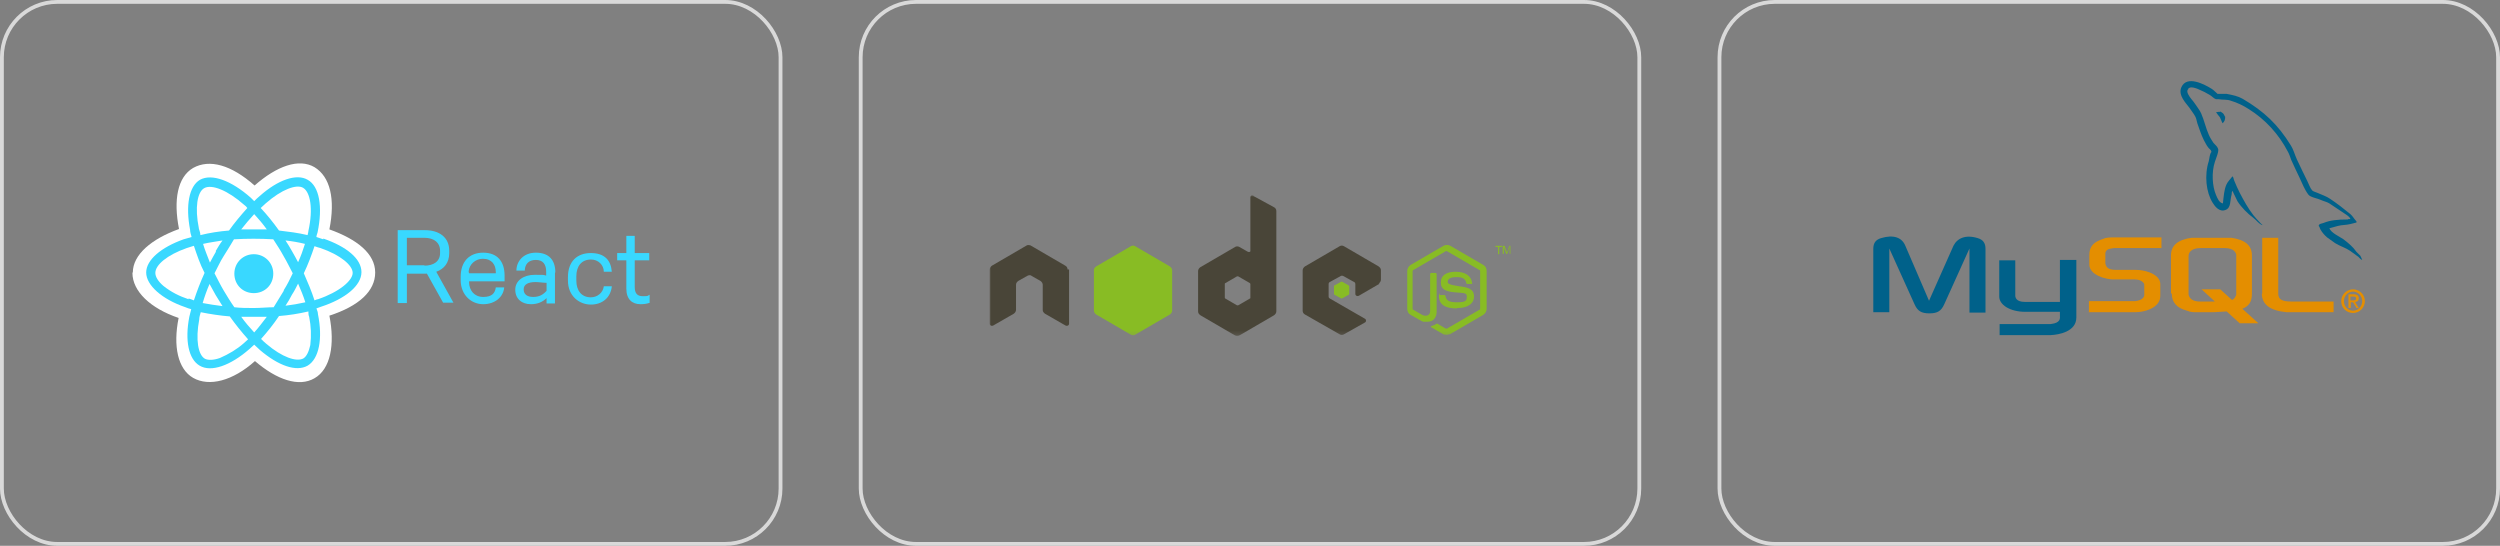 <?xml version="1.0" encoding="UTF-8"?>
<svg id="Layer_1" data-name="Layer 1" xmlns="http://www.w3.org/2000/svg" xmlns:xlink="http://www.w3.org/1999/xlink" version="1.1" viewBox="0 0 655 143">
  <rect x="0" y="0" width="655" height="143" fill="#808080" stroke="none"/>
  <defs>
    <style>
      .cls-1, .cls-2, .cls-3, .cls-4, .cls-5, .cls-6, .cls-7, .cls-8, .cls-9, .cls-10 {
        stroke-width: 0px;
      }

      .cls-1, .cls-5 {
        fill: #00618a;
      }

      .cls-2, .cls-11 {
        fill: none;
      }

      .cls-12 {
        mask: url(#mask);
      }

      .cls-3 {
        fill: #494538;
      }

      .cls-3, .cls-5, .cls-8, .cls-9 {
        fill-rule: evenodd;
      }

      .cls-4 {
        fill: #39d8ff;
      }

      .cls-6, .cls-8 {
        fill: #88bc24;
      }

      .cls-11 {
        stroke: #d9d9d9;
      }

      .cls-7, .cls-9 {
        fill: #e48e00;
      }

      .cls-10 {
        fill: #fff;
      }
    </style>
    <mask id="mask" x="259.2" y="51.1" width="136.6" height="36.8" maskUnits="userSpaceOnUse">
      <g id="mask0_799_1262" data-name="mask0 799 1262">
        <path class="cls-10" d="M395.8,51.1h-136.6v36.8h136.6v-36.8Z"/>
      </g>
    </mask>
  </defs>
  <rect class="cls-11" x=".5" y=".5" width="204" height="142" rx="14.5" ry="14.5"/>
  <rect class="cls-11" x="225.5" y=".5" width="204" height="142" rx="14.5" ry="14.5"/>
  <rect class="cls-11" x="450.5" y=".5" width="204" height="142" rx="14.5" ry="14.5"/>
  <g>
    <path class="cls-10" d="M34.7,71.5c0,4.8,4.7,9.3,12.1,11.8-1.5,7.4-.2,13.4,3.8,15.7,4.2,2.4,10.4.8,16.2-4.4,5.7,4.9,11.5,6.9,15.6,4.5,4.2-2.4,5.4-8.8,3.9-16.4,7.7-2.5,12-6.4,12-11.3s-4.7-8.7-12-11.3c1.6-8,.2-13.8-3.9-16.3-4.1-2.4-9.9-.3-15.7,4.8-6.1-5.4-11.8-7-16.1-4.6-4.1,2.4-5.2,8.4-3.7,16-7.2,2.6-12.1,6.7-12.1,11.4h-.1Z"/>
    <path class="cls-4" d="M84.7,62.7c-.6-.2-1.2-.4-1.8-.6,0-.4.2-.8.3-1.2,1.4-6.7.5-12.1-2.6-13.8-2.9-1.7-7.8,0-12.6,4.3-.5.4-.9.8-1.4,1.3-.3-.3-.6-.6-.9-.9-5.1-4.5-10.2-6.4-13.3-4.7-2.9,1.7-3.8,6.8-2.6,13.1,0,.6.2,1.2.4,1.9-.7.2-1.4.4-2.1.6-5.9,2.1-9.8,5.4-9.8,8.7s4.1,7,10.3,9.1c.5.2,1,.4,1.5.5-.2.6-.3,1.4-.5,2-1.2,6.2-.2,11.1,2.7,12.8,3,1.8,8.1,0,13.1-4.4.4-.4.8-.7,1.2-1.1.5.5,1,.9,1.5,1.4,4.8,4.1,9.5,5.8,12.5,4.1,3-1.8,4-7.1,2.7-13.5,0-.5-.2-1-.4-1.5l1.1-.4c6.5-2.1,10.7-5.6,10.7-9.1s-3.9-6.7-10-8.8v.2Z"/>
    <path class="cls-10" d="M83.3,78.4c-.3,0-.6.2-.9.3-.8-2.5-1.8-4.8-2.8-7.1,1.1-2.3,2-4.7,2.8-7.1.6.2,1.1.4,1.6.5,5.2,1.8,8.4,4.5,8.4,6.5s-3.5,5-9.1,6.9ZM81,83c.5,2.5.6,4.9.3,7.4-.4,1.8-1,3-1.8,3.5-1.8,1-5.6-.3-9.7-3.8-.5-.4-.9-.8-1.4-1.3,1.7-1.9,3.3-3.9,4.7-6,2.6-.2,5.1-.6,7.7-1.2,0,.5,0,.9.2,1.4h0ZM57.6,93.8c-1.7.6-3.1.6-3.9.2-1.8-1-2.5-5-1.5-10.3,0-.6.2-1.2.4-1.9,2.5.5,5.1.9,7.6,1.1,1.5,2.1,3.1,4.1,4.8,6-.4.4-.7.6-1.1,1-1.8,1.6-4,2.9-6.3,3.9ZM49.4,78.4c-2.4-.8-4.6-1.9-6.6-3.5-1.4-1.2-2.1-2.4-2.1-3.4,0-2.1,3.1-4.7,8.2-6.5.6-.2,1.3-.4,1.9-.6.8,2.4,1.6,4.8,2.8,7.1-1.1,2.4-2,4.8-2.8,7.2-.5-.2-1-.4-1.4-.5v.2ZM52.1,59.8c-1.1-5.4-.4-9.5,1.4-10.5,1.9-1.1,6.1.5,10.5,4.4.3.2.6.5.8.8-1.7,1.9-3.4,3.9-4.8,5.9-2.5.2-5.1.6-7.5,1.2,0-.5-.2-1.1-.4-1.7h0ZM76.5,65.8c-.5-.9-1.1-1.9-1.7-2.8,1.8.2,3.5.5,5.1.9-.5,1.6-1.1,3.3-1.8,4.8-.5-.9-1-1.9-1.6-2.9h0ZM66.6,56.1c1.2,1.3,2.3,2.6,3.3,4-2.2,0-4.4,0-6.7,0,1.1-1.4,2.2-2.7,3.4-4ZM56.6,65.9c-.5.9-1.1,1.9-1.6,2.9-.6-1.6-1.3-3.2-1.8-4.9,1.7-.4,3.4-.6,5.1-.9-.7.9-1.2,1.8-1.8,2.8h0ZM58.3,80.2c-1.8-.2-3.5-.5-5.2-.8.5-1.7,1.1-3.4,1.8-5,.5,1,1.1,1.9,1.6,2.9.6,1,1.2,1.9,1.8,2.9ZM66.6,87.1c-1.2-1.3-2.4-2.7-3.4-4.1h6.7c-1.1,1.4-2.1,2.8-3.3,4.1ZM78.1,74.3c.7,1.6,1.4,3.3,1.9,4.9-1.8.4-3.5.7-5.2.9.6-.9,1.2-1.9,1.7-2.9.6-.9,1.1-1.9,1.6-2.9ZM74.4,76.1c-.9,1.5-1.8,2.9-2.7,4.4-1.6,0-3.4.2-5.2.2s-3.5,0-5.1-.2c-1-1.4-1.9-2.9-2.8-4.4s-1.6-3-2.4-4.5c.8-1.5,1.5-3.1,2.4-4.5s1.8-2.9,2.7-4.4c3.4-.2,6.8-.2,10.3,0,.9,1.4,1.9,2.9,2.7,4.4.9,1.5,1.6,3,2.4,4.5-.7,1.5-1.5,3.1-2.4,4.5h0ZM79.4,49.2c1.9,1.1,2.7,5.5,1.4,11.3,0,.4-.2.8-.2,1.1-2.5-.6-5-.9-7.5-1.2-1.5-2.1-3.1-4.1-4.8-5.9.4-.4.9-.8,1.3-1.2,4.2-3.7,8.1-5.1,9.8-4.1Z"/>
    <path class="cls-4" d="M66.5,66.6c2.8,0,5.1,2.2,5.1,5.1s-2.2,5.1-5.1,5.1-5.1-2.2-5.1-5.1,2.3-5.1,5.1-5.1M111.8,71.7h-5.2v7.7h-2.4v-19.1h7.1c3.7,0,6.4,1.8,6.4,5.4v.6c0,2.6-1.4,4.2-3.4,4.9l4.5,8.1h-2.7l-4.3-7.7h0ZM111.2,69.6c2.4,0,4.1-1.1,4.1-3.3v-.6c0-2.2-1.7-3.4-4.1-3.4h-4.6v7.2h4.6ZM122.9,73.9c0,2.2,1.4,3.9,3.7,3.9s3.1-1,3.3-2.5h2.2c-.2,2.5-2.4,4.4-5.5,4.4s-5.9-2.4-5.9-6.3v-.9c0-3.9,2.2-6.3,5.9-6.3s5.6,2.3,5.6,6v1.5h-9.3v.2h0ZM122.9,71.6h0c0,0,7,0,7,0v-.3c0-1.9-1-3.5-3.4-3.5-1.9,0-3.5,1.4-3.7,3.2v.4h.1ZM145.4,71.5v8h-2.2v-1.4c-1.1,1.1-2.5,1.6-4.1,1.6-2.4,0-4.1-1.4-4.1-3.8s2.2-3.9,5.1-3.9,2,0,3,.2v-1c0-1.9-.8-3.1-2.7-3.1s-2.8,1.1-2.9,2.6v.2h-2.2c0-2.4,1.8-4.7,5.1-4.7,3.4,0,5.1,1.9,5.1,5.2h-.1ZM137.2,75.8c0,1.3.9,2,2.5,2s2.6-.6,3.5-1.6v-2.1c-.9,0-1.9-.2-2.9-.2-1.9,0-3.1.6-3.1,1.9ZM160.3,71.2h-2.1c0-1.8-1.5-3.2-3.3-3.2h-.1c-2.4,0-3.8,1.7-3.8,4.4v1.1c0,2.7,1.4,4.4,3.8,4.4,1.7,0,3.2-1.2,3.4-2.9h2.1c-.3,3-2.5,4.8-5.5,4.8s-6-2.2-6-6.3v-.9c0-4.1,2.4-6.3,6-6.3s5.3,1.9,5.5,5h0ZM170.3,79.3c-.8.3-1.6.4-2.5.4-2.2,0-3.7-1.3-3.7-4.1v-7.4h-2.4v-1.9h2.4v-4.5h2.2v4.5h3.8v1.9h-3.8v7c0,1.8.8,2.4,2.1,2.4s1.2,0,1.8-.4v2.1q.1,0,0,0Z"/>
  </g>
  <g>
    <rect class="cls-2" x="473.5" y="29.7" width="158" height="56"/>
    <path class="cls-1" d="M490.8,81.8h4.2v-16.7l6.6,14.6c.8,1.8,1.8,2.4,3.9,2.4s3.1-.6,3.9-2.4l6.6-14.6v16.8h4.2v-16.7c0-1.6-.7-2.4-2-2.8-3.2-1-5.4,0-6.4,2l-6.4,14.4-6.2-14.4c-.9-2.2-3.1-3-6.4-2-1.3.4-2,1.2-2,2.8v16.7h0ZM523.8,68.2h4.2v9.2c0,.5.2,1.7,2.5,1.7h9.2v-11h4.3v15.1c0,3.7-4.6,4.5-6.7,4.6h-13.4v-2.9h13.4c2.7-.3,2.4-1.6,2.4-2.1v-1.1h-9c-4.2,0-6.9-1.9-6.9-4v-9.5h0Z"/>
    <path class="cls-7" d="M547.2,81.8h12.2c1.4,0,2.8-.3,3.9-.8,1.8-.8,2.7-2,2.7-3.5v-3.1c0-1.2-1-2.4-3-3.1-1.1-.4-2.4-.6-3.6-.6h-5.1c-1.7,0-2.5-.5-2.7-1.7v-2.7c.2-.9.7-1.1,2.2-1.3h12.5v-2.8h-11.9c-1.7,0-2.6,0-3.4.4-2.5.8-3.6,2-3.6,4.2v2.5c0,1.9,2.2,3.5,5.8,3.9h6c1.3,0,1.9.4,2.3.8.3.3.3.5.3.8v2.5c0,.3-.2.7-.6,1-.4.3-1,.5-1.8.6h-12.1v2.8h-.1ZM592.6,76.9c0,2.9,2.2,4.5,6.5,4.9h12.3v-2.8h-11.1c-2.5,0-3.4-.6-3.4-2.1v-14.6h-4.2v14.7h0ZM568.8,77v-10.1c0-2.6,1.8-4.1,5.4-4.6h10.4c3.6.5,5.4,2,5.4,4.6v10.1c0,2.1-.8,3.2-2.5,3.9l4.2,3.8h-4.9l-3.4-3.1-3.4.2h-4.5c-.8,0-1.6,0-2.5-.4-2.7-.7-4-2.2-4-4.5h-.2ZM573.4,76.8v.4c.3,1.2,1.3,1.8,3,1.8h3.9l-3.5-3.2h4.9l3.1,2.8c.6-.3.9-.8,1.1-1.4v-10.5c-.3-1.1-1.3-1.7-3-1.7h-6.4c-1.9,0-3.1.8-3.1,2.1v9.6h0Z"/>
    <g>
      <path class="cls-1" d="M615.1,57.5c-2.6,0-4.6.2-6.3.9-.5.2-1.3.2-1.3.8.3.3.3.7.5,1,.4.7,1.1,1.5,1.7,2,.7.5,1.4,1,2.1,1.5,1.3.8,2.7,1.2,3.9,2,.7.5,1.4,1,2.2,1.6.3.3.6.7,1,.8h0c-.2-.4-.3-.8-.5-1.1l-1-1c-.9-1.3-2.1-2.3-3.4-3.3-1-.7-3.3-1.7-3.7-2.9h0c.7-.2,1.6-.4,2.2-.6,1.1-.3,2.1-.2,3.3-.5l1.6-.4v-.3c-.6-.6-1-1.4-1.6-1.9-1.7-1.4-3.5-2.8-5.3-4-1-.7-2.3-1.1-3.4-1.6-.4-.2-1-.3-1.3-.6-.6-.7-.9-1.7-1.3-2.5-.9-1.8-1.8-3.7-2.7-5.6-.6-1.3-.9-2.6-1.6-3.7-3.4-5.5-7-8.9-12.6-12.2-1.2-.7-2.6-1-4.2-1.3h-2.4c-.5-.4-1-1-1.5-1.3-1.9-1.2-6.6-3.7-8-.4-.9,2.1,1.3,4.2,2.1,5.3.5.8,1.2,1.6,1.6,2.4.3.6.3,1.1.5,1.7.5,1.4,1,3,1.7,4.4.4.7.7,1.4,1.2,2,.3.4.7.5.8,1.1-.5.6-.5,1.6-.7,2.4-1.2,3.7-.7,8.2,1,10.9.5.8,1.7,2.6,3.4,1.9,1.5-.6,1.1-2.4,1.6-4.1,0-.4,0-.6.2-.9h0l1.3,2.7c1,1.6,2.7,3.3,4.2,4.4.8.6,1.4,1.6,2.4,1.9h0c-.2-.3-.5-.4-.7-.7-.6-.6-1.2-1.3-1.7-1.9-1.4-1.8-2.5-3.8-3.6-5.9-.5-1-1-2.1-1.4-3.1-.2-.4-.2-1-.5-1.2-.5.7-1.2,1.3-1.6,2.2-.6,1.4-.7,3.1-.9,4.9h0c-1-.2-1.4-1.3-1.8-2.2-1-2.3-1.2-6-.3-8.7.2-.7,1.2-2.9.8-3.5-.2-.6-.8-1-1.2-1.5-.4-.6-.9-1.4-1.2-2.1-.8-1.8-1.2-3.8-2-5.6-.4-.9-1.1-1.7-1.6-2.5-.6-.9-1.3-1.5-1.8-2.5-.2-.4-.4-1,0-1.3,0-.2.2-.4.4-.4.4-.3,1.6.1,2.1.3,1.2.5,2.2,1,3.2,1.6.5.3,1,.9,1.6,1.1h.7c1,.2,2.2,0,3.2.4,1.7.5,3.3,1.3,4.7,2.2,4.3,2.7,7.8,6.5,10.2,11.1.4.7.6,1.4.9,2.2.7,1.6,1.5,3.2,2.2,4.7s1.3,3.1,2.3,4.4c.5.7,2.5,1,3.3,1.4.6.3,1.6.5,2.2.9,1.1.7,2.2,1.5,3.3,2.2.5.4,2.1,1.2,2.2,1.9h-.5Z"/>
      <path class="cls-5" d="M581.9,29.3c-.5,0-.9,0-1.3.1h0c.3.5.7.9,1,1.3l.7,1.6h0c.5-.4.7-.9.7-1.7-.2-.2-.2-.4-.4-.7-.2-.3-.6-.5-.9-.7h.2Z"/>
    </g>
    <path class="cls-9" d="M613.4,78.9c0,1.9,1.5,3.1,3.1,3.1s3.1-1.3,3.1-3.1-1.5-3.1-3.1-3.1-3.1,1.3-3.1,3.1ZM618.9,78.9c0,1.4-1.1,2.5-2.4,2.5s-2.4-1.1-2.4-2.5,1.1-2.5,2.4-2.5,2.4,1.1,2.4,2.5ZM617.3,80.7h.7l-1-1.6c.6,0,1-.3,1-1s-.5-1-1.3-1h-1.4v3.6h.6v-1.5h.6l.9,1.5h0ZM615.8,78.7v-1h.7c.4,0,.8,0,.8.5s-.4.5-.8.5h-.7Z"/>
  </g>
  <g class="cls-12">
    <g>
      <path class="cls-3" d="M279.7,70.6c0-.4-.2-.8-.6-1l-9.1-5.3c-.1,0-.3-.1-.5-.1h0c-.2,0-.3,0-.5.1l-9.1,5.3c-.3.2-.6.6-.6,1v14.2c0,.2.1.4.3.5.2.1.4.1.6,0l5.4-3.1c.3-.2.6-.6.6-1v-6.6c0-.4.2-.7.6-1l2.3-1.3c.2-.1.4-.2.6-.2s.4,0,.6.2l2.3,1.3c.3.2.6.6.6,1v6.6c0,.4.2.7.6,1l5.4,3.1c.2.1.4.1.6,0,.2-.1.3-.3.3-.5v-14.2"/>
      <path class="cls-3" d="M327.6,78s0,.2-.1.2l-3.1,1.8s-.2,0-.3,0l-3.1-1.8s-.1-.2-.1-.2v-3.6s0-.2.1-.2l3.1-1.8s.2,0,.3,0l3.1,1.8s.1.2.1.2v3.6ZM328.5,51.2c-.2,0-.4,0-.6,0-.2.1-.3.3-.3.5v14c0,.1,0,.3-.2.3-.1,0-.3,0-.4,0l-2.3-1.3c-.3-.2-.8-.2-1.1,0l-9.1,5.3c-.3.2-.6.6-.6,1v10.6c0,.4.2.7.6,1l9.1,5.3c.3.2.8.2,1.1,0l9.1-5.3c.3-.2.6-.6.6-1v-26.3c0-.4-.2-.8-.6-1l-5.5-3Z"/>
      <path class="cls-3" d="M361.2,74.3c.3-.2.6-.6.6-1v-2.5c0-.4-.2-.7-.6-1l-9.1-5.3c-.3-.2-.8-.2-1.1,0l-9.1,5.3c-.3.2-.6.6-.6,1v10.6c0,.4.2.8.6,1l9.1,5.2c.3.2.8.2,1.1,0l5.5-3.1c.2-.1.3-.3.3-.5s-.1-.4-.3-.5l-9.2-5.3c-.2-.1-.3-.3-.3-.5v-3.3c0-.2.1-.4.3-.5l2.9-1.6c.2-.1.4-.1.6,0l2.9,1.6c.2.1.3.3.3.5v2.6c0,.2.1.4.3.5.2.1.4.1.6,0l5.5-3.2"/>
      <path class="cls-8" d="M296.3,64.5c.3-.2.8-.2,1.1,0l9.1,5.3c.3.2.6.6.6,1v10.6c0,.4-.2.7-.6,1l-9.1,5.3c-.3.2-.8.2-1.1,0l-9.1-5.3c-.3-.2-.6-.6-.6-1v-10.6c0-.4.2-.7.6-1l9.1-5.3Z"/>
      <path class="cls-6" d="M378.9,87.7c-.3,0-.6,0-.9-.2l-2.9-1.7c-.4-.2-.2-.3,0-.4.6-.2.7-.2,1.3-.6,0,0,.2,0,.2,0l2.2,1.3s.2,0,.3,0l8.6-5s.1-.1.1-.2v-9.9s0-.2-.1-.2l-8.6-5s-.2,0-.3,0l-8.6,5s-.1.2-.1.2v9.9s0,.2.1.2l2.4,1.4c1.3.6,2.1-.1,2.1-.9v-9.8c0-.1.1-.3.3-.3h1.1c.1,0,.3.1.3.3v9.8c0,1.7-.9,2.7-2.5,2.7s-.9,0-2-.5l-2.3-1.3c-.6-.3-.9-.9-.9-1.6v-9.9c0-.6.3-1.2.9-1.6l8.6-5c.5-.3,1.3-.3,1.8,0l8.6,5c.6.3.9.9.9,1.6v9.9c0,.6-.3,1.2-.9,1.6l-8.6,5c-.3.1-.6.2-.9.2"/>
      <path class="cls-6" d="M381.6,80.8c-3.8,0-4.6-1.7-4.6-3.2s.1-.3.3-.3h1.1c.1,0,.2,0,.3.2.2,1.1.7,1.7,3,1.7s2.6-.4,2.6-1.4-.2-1-3-1.2c-2.4-.2-3.8-.7-3.8-2.6s1.5-2.8,3.9-2.8,4.1,1,4.3,3c0,0,0,.1,0,.2,0,0-.1,0-.2,0h-1.1c-.1,0-.2,0-.2-.2-.3-1.2-.9-1.6-2.7-1.6s-2.2.7-2.2,1.2.3.8,3,1.2c2.7.3,3.9.9,3.9,2.7s-1.6,3-4.3,3"/>
      <path class="cls-6" d="M393.5,64.4v.3h-.7v1.9h-.3v-1.9h-.7v-.3h1.7"/>
      <path class="cls-6" d="M393.8,64.4h.4l.6,1.8.6-1.8h.4v2.1h-.3v-1.8l-.6,1.8h-.3l-.6-1.8h0v1.8h-.3v-2.1"/>
      <path class="cls-8" d="M351.4,73.8s.2,0,.2,0l1.8,1s.1.1.1.2v2s0,.1-.1.2l-1.8,1s-.2,0-.2,0l-1.8-1s-.1-.1-.1-.2v-2s0-.2.1-.2l1.8-1Z"/>
    </g>
  </g>
</svg>
